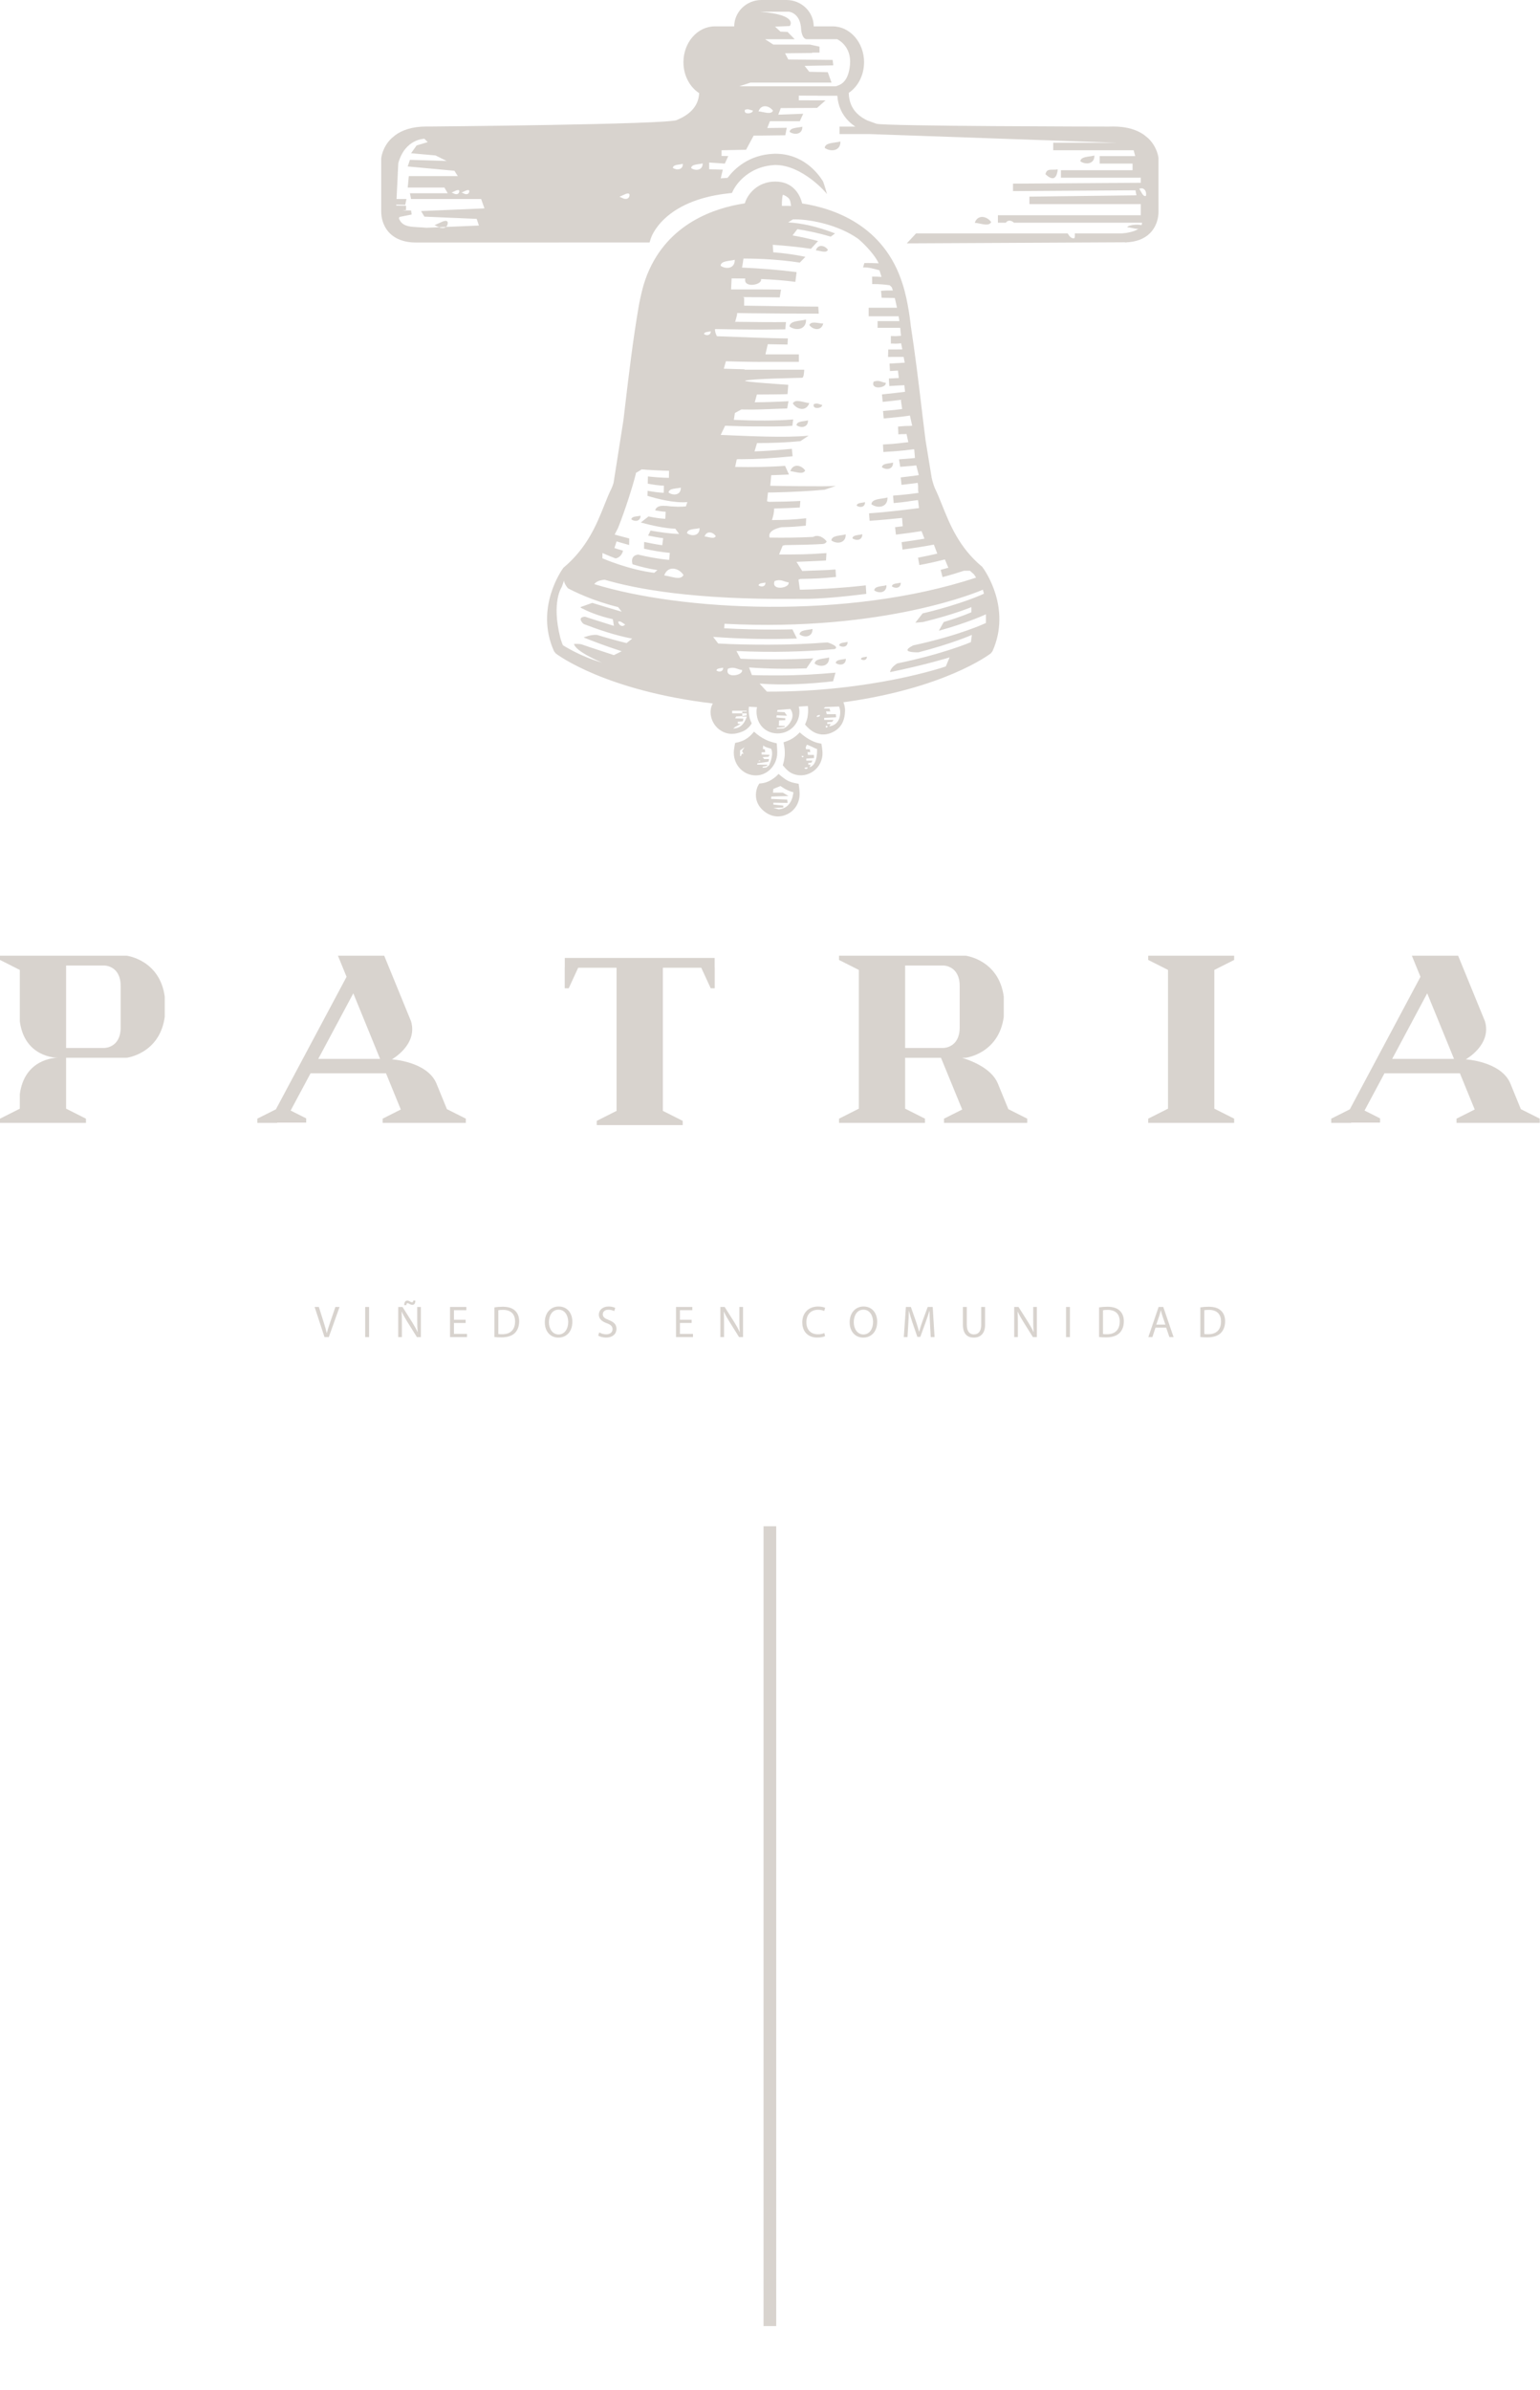 <svg xmlns="http://www.w3.org/2000/svg" xmlns:xlink="http://www.w3.org/1999/xlink" xmlns:serif="http://www.serif.com/" width="100%" height="100%" viewBox="0 0 4937 7660" xml:space="preserve" style="fill-rule:evenodd;clip-rule:evenodd;stroke-miterlimit:10;"><path d="M1756.36,697.712l406.493,0l-199.219,0l100.26,0c-0,0 19.287,-7.325 6.39,-3.009l-188.803,-21.687l0,21.403l168.782,1.3l-17.903,21.403l-272.825,-11.516l-3.175,-7.894Z" style="fill:#d8d3ce;fill-rule:nonzero;"></path><path d="M1816.74,700.656c-0,0 15.378,5.491 18.512,-8.628c3.094,-14.119 -15.666,-4.556 -15.666,-4.556l-16.153,7.284l13.307,5.9Z" style="fill:#d8d3ce;fill-rule:nonzero;"></path><path d="M3666.43,725.887c-7.122,-10.009 -49.847,-5.778 -52.612,2.4c19.206,1.466 45.206,13.266 52.612,-2.4" style="fill:#d8d3ce;fill-rule:nonzero;"></path><path d="M3607.02,748.019l-161.457,-0c0.651,5.003 0.529,10.212 -0.815,15.3c-9.522,2.562 -16.113,-5.291 -22.094,-15.3l-485.841,-0l-29.743,32.022l705.078,-3.541l-5.128,-28.481Z" style="fill:#d8d3ce;fill-rule:nonzero;"></path><path d="M1414.3,712.137l-21.322,9.644l14.85,6.55l21.934,-0.894c2.319,-1.953 4.272,-4.843 5.207,-9.278c4.069,-18.634 -20.669,-6.022 -20.669,-6.022" style="fill:#d8d3ce;fill-rule:nonzero;"></path><path d="M3673.58,628.134c-9.968,2.644 -14.65,-13.753 -21.362,-23.072c16.112,-6.428 24.903,9.441 21.362,23.072m-22.543,-2.115c3.581,-0.328 7.081,-0.45 6.143,-0l-6.143,-0Zm-971.313,-349.366l-309.775,0l36.175,-11.962l259.603,-0l-11.922,-33.041l0.081,-0.247l-59.49,-1.3l-14.931,-18.962l91.184,-1.629l0.653,-0.893l-1.994,-16.482l-142.212,-1.503l-10.338,-19.859l87.038,-0.975l-0.65,-1.1l24.047,-0l-0,-19.122l-30.275,-6.634l-0.122,-0.082l-117.675,0l-26.406,-17.09l94.887,-0.081l-0.04,-0.082l-22.704,-23.315l-22.828,-0.935l-17.456,-15.99l47.159,-1.953l0.122,-0.325c0,-0 30.357,-35.322 -95.053,-45.575l92.085,-0c-0,-0 37.759,3.012 39.468,57.537c0,0 2.238,30.556 18.513,30.556l96.844,0c-0,0 47.403,21.038 41.137,83.01c-6.103,62.053 -37.434,64.087 -45.125,68.034m-248.006,80.281c8.137,-24.09 34.381,-18.962 46.387,-2.034c-6.512,13.712 -29.5,3.456 -46.387,2.034m-43.335,-5.168c11.922,-4.232 16.235,1.587 24.697,2.237c3.297,9.847 -31.615,15.381 -24.697,-2.237m-172.609,187.053c0.978,-13.022 22.666,-11.313 36.784,-15.057c0.775,21.81 -21.931,25.229 -36.784,15.057m-58.634,-0.65c0.856,-11.353 19.981,-9.807 31.903,-13.063c0.853,18.881 -18.881,21.81 -31.903,13.063m-139.322,89.678c-3.094,14.122 -18.516,8.628 -18.516,8.628l-13.303,-5.859l16.153,-7.325c0,-0 18.76,-9.563 15.666,4.556m-657.228,66.531l167.603,7.159l7.162,21.404l-105.59,4.434c-7.447,6.309 -19.247,2.159 -19.247,2.159l-2.725,-1.181l-39.919,1.669c-45.288,-3.947 -76.578,1.219 -88.906,-29.663c-0.369,-1.018 0.568,-2.89 1.912,-5.006l38.9,-7.812l-1.994,-12.982l-27.181,0l11.147,-1.543l0,-13.428l-31.453,-0.775l0.162,-3.172l28.607,1.015l3.987,-18.837l-31.778,-0l5.534,-114.544c21.363,-78.491 83.779,-78.491 83.779,-78.491l10.662,10.7l-35.644,10.704l-17.822,24.94l78.45,7.081l35.644,17.782l-117.675,-3.663l-7.122,21.2l149.741,13.875l10.741,17.01l-156.941,-0l-3.541,36.743l117.635,0l10.703,18.31l-121.216,-0l3.581,18.353l224.65,-0l10.7,30.109l-203.246,8.625l10.7,17.825Zm111.575,-79.347c-2.403,10.741 -14.122,6.591 -14.122,6.591l-10.172,-4.516l12.328,-5.534c0,-0 14.366,-7.284 11.966,3.459m20.14,-3.459c0,-0 14.322,-7.284 11.963,3.459c-2.4,10.741 -14.16,6.591 -14.16,6.591l-10.131,-4.516l12.328,-5.534Zm2221.68,67.097l-0.04,-52.285l-0,-119.834c-0,-0.569 -3.294,-35.359 -33.61,-64.044l-13.509,-10.865c-21.525,-14.894 -52.653,-26.163 -98.184,-26.163l-14.853,0.244c-12.004,-0 -714.597,-0.978 -744.141,-9.075l-28.969,-10.497c-12.29,-5.819 -23.806,-13.225 -33.45,-22.869c-16.965,-16.969 -25.594,-38.534 -26.325,-65.553c30.353,-20.466 49.153,-57.534 49.153,-98.306c0,-63.394 -45.206,-114.91 -100.747,-114.91l-60.671,0c-0.082,-46.59 -39.347,-84.512 -87.482,-84.512l-80.159,-0c-47.934,-0 -86.997,37.922 -87.241,84.512l-62.175,0c-55.459,0 -100.584,51.516 -100.584,114.91c-0,41.381 19.369,78.9 50.372,99.081c-1.097,21.931 -8.869,40.281 -24.128,55.825c-12.86,13.266 -29.703,22.991 -47.282,30.316c-26.165,14.403 -793.825,20.915 -793.784,20.915l-8.625,-0.081c-47.484,0 -79.266,12.206 -100.831,28.116l-12.328,10.375c-29.053,28.484 -32.225,62.54 -32.266,63.803l0,169.922c0,1.668 -1.547,40.325 26.772,69.212c19.981,20.185 48.381,30.438 84.922,30.438l748.575,-0.203l3.987,-12.819c1.547,-5.003 40.285,-122.15 249.716,-144.694l10.334,-1.097l4.478,-9.197c1.422,-3.134 38.166,-76.334 134.6,-80.525c86.997,0 164.144,90.007 165.732,93.303c-0,0 -10.091,-36.337 -13.388,-41.831c-17.578,-27.872 -65.103,-87.525 -152.344,-87.525l-5.9,0.163c-79.303,3.459 -125.528,48.3 -147.256,77.19l-21.769,1.507l6.591,-27.835l-43.659,-1.3l-0.122,-21.565l50.253,3.456l11.066,-24.128l-21.525,-0.447l-0,-18.188l78.612,-1.587l24.253,-45.247l101.522,-1.222l4.678,-23.966l-62.459,0.772l8.465,-21.809l95.785,-0l10.862,-23.925l-79.956,2.928l8.097,-21.119l116.416,-0.568l27.14,-24.129l-85.815,-0.243l-0,-14.975l61.481,0.162l-0.569,0.285l62.622,-0c2.4,32.35 14.569,59.693 36.216,81.34c6.59,6.713 13.956,12.369 21.443,17.416l-50.578,-0l0,24.047l97.575,-0l791.625,27.75l-204.181,-0l-0,24.09l257.772,0l5.165,18.635l-113.931,-0l0,24.128l105.388,-0l-0,21.2l-229.616,-0l0,24.009l255.981,0l0,16.275l-409.665,2.725l-0,23.969l392.618,-2.647l3.091,16.116l-343.056,4.231l-0,23.966l357.012,-0l0,35.725l-458.006,-0l0,23.968l25.309,0c6.144,-9.684 18.432,-7.69 26.082,0l410.481,0c0.409,4.76 -0.081,5.085 -7.078,16.275c-18.516,17.132 -66.731,19.775 -86.469,20.06l40.081,26.612c33.894,-0.897 60.791,-10.784 79.672,-29.95c28.319,-28.887 26.731,-67.544 26.731,-68.237" style="fill:#d8d3ce;fill-rule:nonzero;"></path><path d="M2383.93,2416.55c0,0 -6.184,-3.094 -7.244,3.091c-1.015,6.228 -4.109,3.134 -4.109,3.134l-0,-17.578l14.447,-10.334l-8.263,12.368l5.169,9.319Zm44.109,29.866l22.947,-3.131l12.494,-2.075l2.075,-8.344l-15.584,-0l-5.25,-6.225l18.759,-1.056l4.191,-6.269l-26.082,-1.016l0,-7.284l11.472,-0l-1.056,-9.36l-6.225,-1.056l1.016,-11.475c3.175,5.21 25.025,10.456 25.025,10.456c10.415,18.719 -6.266,53.1 -6.266,53.1l-8.669,7.082l-12.45,1.018l1.385,-3.621l12.856,-2.525l1.425,-3.457l-33.081,-0.612l1.018,-4.15Zm4.963,-8.788l3.703,0.244l1.425,1.466l-6.306,0.812l1.178,-2.522Zm58.675,-23.518c0.203,-11.069 -1.588,-31.66 -1.588,-31.66c0,0 -18.268,-3.74 -33.69,-10.822c-13.997,-6.55 -27.141,-15.462 -39.144,-26.612c-9.4,11.15 -14.975,17.334 -28.238,25.106c-14.69,8.628 -31.618,10.703 -32.268,10.906c-0,0 -4.394,20.303 -4.272,32.307c0.487,40.487 31.981,72.306 71.45,71.981c36.175,-0.203 66.937,-32.472 67.75,-71.206" style="fill:#d8d3ce;fill-rule:nonzero;"></path><path d="M2496.14,2593.97l-16.763,-4.559l31.86,-1.219l-0,-6.103l-31.86,-3.338l0,-6.103l45.775,0.853l-1.547,-10.659l-51.837,-2.363l0.975,-7.281l54.975,-1.872l-17.906,-10.662l-31.941,-0l1.506,-12.166l22.825,-9.197c0,0 19.819,15.26 41.141,19.819c-0,0 -1.506,51.797 -47.203,54.85m27.875,-92.491c-13.591,-7.812 -28.078,-21.037 -28.078,-21.037c-0,-0 -9.522,11.719 -27.019,21.281c-17.7,9.766 -34.26,9.441 -34.26,9.441c0,-0 -5.453,6.553 -8.34,16.806c-7.975,27.872 0.203,53.628 23.437,72.306c23.069,18.472 50.66,21.891 77.107,7.813c21.89,-11.8 37.271,-35.766 36.621,-65.635c-0.365,-13.631 -3.215,-30.434 -3.215,-30.434c-0,0 -22.785,-2.85 -36.253,-10.541" style="fill:#d8d3ce;fill-rule:nonzero;"></path><path d="M2595.52,2458.83l3.012,-8.218l-7.203,0.893l0,-6.347l10.131,-0.896l3.013,-6.428l-19.653,-0.001l-0,-6.346l25.022,-1.832l-0.61,-10.009l-19.084,0l-1.463,-9.116l8.95,0.407l-1.506,-9.522l-12.206,-0l-0.894,-6.347l3.744,-8.259c-0,-0 15.175,5.696 20.79,8.868c4.763,2.81 11.841,4.966 11.841,4.966c0,-0 2.931,51.841 -23.884,58.187m-16.438,3.663c0.731,-3.581 6.469,-2.403 10.335,-2.931c-0.529,6.103 -6.713,6.184 -10.335,2.931m-3.54,-37.069c-0,0.325 -2.319,2.725 -3.5,1.341c-2.238,-2.603 -3.05,-0.65 -1.507,-3.7c0.654,-1.303 1.872,-0.125 3.175,-0c1.669,0.081 3.297,-0.531 1.832,2.359m23.559,-53.019c-19.45,-9.971 -35.237,-25.065 -35.237,-25.065c-14.444,15.094 -27.263,24.209 -52.125,31.94c1.14,5.982 5.737,23.56 3.703,45.125c-1.425,15.382 -5.941,28.282 -5.941,28.282c0,-0 13.184,17.456 26.369,24.493c43.375,23.113 96.678,-7.159 100.747,-56.884c1.303,-16.194 -3.866,-37.597 -3.541,-36.987c0,-0 -15.134,-0.894 -33.975,-10.904" style="fill:#d8d3ce;fill-rule:nonzero;"></path><path d="M2393.86,2296.71l-0,-2.606c-0.854,-2.075 -3.947,-0.365 -3.947,-0.365l-10.335,1.303l0,1.668l14.282,0Z" style="fill:#d8d3ce;fill-rule:nonzero;"></path><path d="M2530.96,1046.56c21.403,15.016 54.241,10.053 53.022,-22.419c-20.184,5.575 -51.516,3.01 -53.022,22.419" style="fill:#d8d3ce;fill-rule:nonzero;"></path><path d="M2717.18,2057.37c-10.172,2.809 -26.244,1.587 -26.934,11.312c10.943,7.772 27.668,5.129 26.934,-11.312" style="fill:#d8d3ce;fill-rule:nonzero;"></path><path d="M2643.89,474.116c20.387,13.918 51.515,9.318 50.253,-20.547c-19.084,5.168 -48.869,2.806 -50.253,20.547" style="fill:#d8d3ce;fill-rule:nonzero;"></path><path d="M2841.86,1875.7c-14.891,4.15 -38.085,2.319 -39.185,16.559c15.869,11.191 40.041,7.447 39.184,-16.559" style="fill:#d8d3ce;fill-rule:nonzero;"></path><path d="M2541.71,1293.08c13.225,20.103 42.766,27.019 52.775,-1.097c-19.003,-1.912 -44.962,-14.731 -52.775,1.097" style="fill:#d8d3ce;fill-rule:nonzero;"></path><path d="M3508.43,498.475c-17.128,4.597 -43.659,2.562 -45.003,18.553c18.231,12.453 46.062,8.178 45.003,-18.553" style="fill:#d8d3ce;fill-rule:nonzero;"></path><path d="M3177.55,711.703c-13.591,-19.206 -43.334,-25.106 -52.612,2.4c19.206,1.466 45.206,13.266 52.612,-2.4" style="fill:#d8d3ce;fill-rule:nonzero;"></path><path d="M3390.96,543.019c-22.622,2.847 -34.831,-4.357 -39.428,15.503c20.713,19.122 35.766,18.675 39.428,-15.503" style="fill:#d8d3ce;fill-rule:nonzero;"></path><path d="M2531.39,422.737c16.437,11.191 41.747,7.529 40.69,-16.6c-15.381,4.069 -39.428,2.197 -40.69,16.6" style="fill:#d8d3ce;fill-rule:nonzero;"></path><path d="M2845.08,1594.56c-19.572,5.413 -49.925,3.013 -51.472,21.691c20.916,14.688 52.694,9.766 51.472,-21.691" style="fill:#d8d3ce;fill-rule:nonzero;"></path><path d="M2609.27,1295.19c-7.325,19.206 29.662,13.062 26.04,2.278c-8.665,-0.65 -13.428,-6.875 -26.04,-2.278" style="fill:#d8d3ce;fill-rule:nonzero;"></path><path d="M2594.61,1042.03c12.697,16.072 38.413,19.572 44.597,-5.044c-16.153,-0.243 -39.265,-9.237 -44.597,5.044" style="fill:#d8d3ce;fill-rule:nonzero;"></path><path d="M2533.71,1510.17c17.213,1.462 40.732,12.368 47.525,-2.241c-12.247,-17.659 -39.143,-23.272 -47.525,2.241" style="fill:#d8d3ce;fill-rule:nonzero;"></path><path d="M2665.27,1732.25c18.553,12.981 46.956,8.588 45.897,-19.491c-17.497,4.844 -44.679,2.729 -45.897,19.491" style="fill:#d8d3ce;fill-rule:nonzero;"></path><path d="M2553.43,1362.78c14.894,10.497 37.681,7.038 36.825,-15.503c-13.997,3.947 -35.725,2.156 -36.825,15.503" style="fill:#d8d3ce;fill-rule:nonzero;"></path><path d="M2604.71,2015.89c-15.828,4.271 -40.203,2.359 -41.506,17.375c16.766,11.921 42.481,8.015 41.506,-17.375" style="fill:#d8d3ce;fill-rule:nonzero;"></path><path d="M2053.43,1652.98c-11.109,2.809 -28.278,1.1 -29.459,11.678c11.678,8.544 29.743,6.185 29.459,-11.678" style="fill:#d8d3ce;fill-rule:nonzero;"></path><path d="M2862.93,1482.59c-13.469,3.785 -34.628,2.035 -35.563,15.016c14.363,10.131 36.457,6.756 35.563,-15.016" style="fill:#d8d3ce;fill-rule:nonzero;"></path><path d="M2839.27,1226.84c-13.103,-0.938 -19.978,-10.335 -38.616,-3.46c-10.7,28.322 43.947,19.45 38.616,3.46" style="fill:#d8d3ce;fill-rule:nonzero;"></path><path d="M2611.68,2126.95c18.719,13.144 47.362,8.747 46.306,-19.572c-17.619,4.8 -45.044,2.644 -46.306,19.572" style="fill:#d8d3ce;fill-rule:nonzero;"></path><path d="M2615.52,802.381c14.037,1.178 33.284,10.05 38.697,-1.709c-10.05,-14.569 -31.944,-19.125 -38.697,1.709" style="fill:#d8d3ce;fill-rule:nonzero;"></path><path d="M2746.36,1620.71c10.821,7.525 27.425,5.044 26.69,-11.312c-9.887,2.806 -25.756,1.466 -26.69,11.312" style="fill:#d8d3ce;fill-rule:nonzero;"></path><path d="M2711.55,2111.42c-12.328,3.456 -31.413,1.872 -32.306,13.631c13.143,9.234 33.081,6.103 32.306,-13.631" style="fill:#d8d3ce;fill-rule:nonzero;"></path><path d="M2779.08,2104.54c-7.365,2.034 -18.759,1.14 -19.206,8.178c7.812,5.494 19.653,3.54 19.206,-8.178" style="fill:#d8d3ce;fill-rule:nonzero;"></path><path d="M2732.86,1725.5c12.696,8.909 32.228,6.103 31.415,-13.266c-12.006,3.419 -30.559,1.953 -31.416,13.266" style="fill:#d8d3ce;fill-rule:nonzero;"></path><path d="M2887.68,1867.55c-10.947,3.013 -27.587,1.588 -28.363,11.922c11.354,8.137 28.972,5.494 28.363,-11.922" style="fill:#d8d3ce;fill-rule:nonzero;"></path><path d="M3154.46,1902.8c-1.303,0.853 -69.703,33.041 -196.778,63.272l-23.316,29.825c5.125,-0.406 13.916,-1.178 24.291,-2.116c99.325,-24.087 153.891,-47.322 155.438,-47.89l-0,16.437c-1.263,0.572 -31.372,14.203 -88.666,31.372l-15.706,27.997c97.128,-27.1 149.659,-52.166 150.922,-52.816l-0,27.831c-1.669,0.854 -82.357,39.347 -233.319,71.941l-8.3,4.638c-26.284,16.031 6.919,17.74 25.228,17.537c106.65,-27.344 169.8,-55.216 171.428,-55.825l-3.134,23.15c-1.953,0.978 -89.194,38.088 -236.288,68.278c-16.64,10.5 -22.012,20.713 -22.747,27.835c110.882,-22.625 189.454,-46.794 190.757,-47.204l-12.166,28.932c-2.769,1.059 -237.631,81.99 -573.366,80.772l-23.721,-25.678c76.496,5.737 158.121,1.384 235.759,-7.485l7.731,-27.672c-56.64,5.291 -117.553,8.75 -182.456,8.75c-33.244,0 -59.488,0 -85.609,-1.018l-9.075,-24.372c64.25,4.637 125.65,5.168 183.959,2.968l21.809,-32.143c-40.118,2.075 -81.337,3.5 -125.406,3.5c-34.669,-0 -70.475,-0.694 -107.625,-2.278l-13.144,-24.741c116.985,5.372 222.088,2.075 314.985,-6.184c17.781,-8.629 -22.666,-21.282 -22.666,-21.282c-0,0 -0.856,-0.081 -1.019,-0.081c-57.9,4.434 -120.4,7.244 -188.597,7.244c-55.503,-0 -107.056,-0.694 -161.215,-3.744l-16.235,-21.281c97.21,7.2 186.688,8.178 268.638,5.287l-14.406,-29.256c0.528,-0.041 1.018,-0.162 1.465,-0.162c-18.962,0.368 -37.8,0.856 -57.578,0.856c-54.566,-0 -107.422,-1.019 -162.8,-4.313l1.141,-14.406c517.293,26.938 824.95,-107.503 828.125,-109.172l3.662,12.697Zm-495.931,425.456l4.597,-8.181l-10.947,0.897l-0,-6.347l15.503,-0.937l4.559,-6.388l-30.071,0l-0,-6.387l38.29,-1.832l-0.937,-9.968l-29.175,-0l-2.278,-9.116l13.712,0.447l-2.278,-9.563l-18.716,0l4.191,-4.556l44.881,-1.912c2.888,7.203 3.335,12.818 3.335,12.818c-0,0 6.39,44.675 -34.666,51.025m-6.959,2.725c-3.257,1.75 -4.597,2.482 -4.15,-3.906c0.243,-3.053 9.806,0.938 4.15,3.906m-23.56,-36.131c-2.278,2.928 -13.103,4.963 -9.115,-0.125c2.278,-2.887 13.062,-4.922 9.115,0.125m-91.147,13.997c-10.253,21.687 -25.715,26 -25.715,26l-21.119,0.853l0.612,-3.091l23.925,-2.359l2.035,-3.419l-19.694,-0.856l0.569,-16.844l19.694,-0.856l0.325,-6.266l-28.563,-2.278l1.097,-6.875l33.122,1.138l-7.975,-11.435l-24.006,-1.096l1.181,-5.697l41.056,-3.46c0,0 13.753,14.853 3.456,36.541m-149.575,3.416c-13.671,25.146 -36.54,22.584 -36.54,22.584l5.737,-4.881l17.66,-9.4l-8.832,-1.182l-0.284,-5.94l16.806,-1.75l1.181,-8.544l-26.043,-0.569l2.89,-6.268l18.229,-1.097l1.506,-0.163l-0,-8.709l-32.431,-0l-0,-8.341l46.671,0l0,2.481l-14.24,0l-0,5.86l14.24,-0l0,7.731c0.772,1.791 -0.162,6.469 -6.55,18.188m-53.55,-169.025c21.729,-8.016 29.788,2.928 44.8,3.906c6.104,18.553 -57.25,28.809 -44.8,-3.906m-36.865,5.94c0.572,-7.853 13.225,-6.919 21.362,-9.075c0.572,12.941 -12.775,15.097 -21.362,9.075m186.403,-286.784c21.606,-7.975 29.622,3.012 44.637,3.947c6.144,18.637 -57.212,28.85 -44.637,-3.947m-51.391,13.956c0.691,-8.016 13.713,-6.997 21.972,-9.234c0.65,13.384 -12.981,15.5 -21.972,9.234m-526.693,-4.069c4.028,-6.062 13.428,-12.572 33.162,-14.159c105.184,30.884 289.144,63.884 603.434,61.359c8.179,-0.081 16.438,-0.243 24.575,-0.081c61.2,1.222 147.544,-7.975 210.857,-15.95l-1.707,-27.262c-82.196,9.603 -177.003,13.631 -204.468,13.793c-2.278,0.082 -4.56,0 -6.716,0l-4.556,-32.103l6.184,-2.278c54.444,-1.181 61.281,-1.262 114.178,-6.35l-1.628,-24.047c-29.053,2.81 -77.028,3.297 -106.69,4.925l-18.391,-29.297c22.459,-1.303 74.706,-2.809 94.603,-4.356l1.425,-23.722c-64.778,4.6 -88.175,4.438 -148.884,4.438l-2.891,-0.329l11.597,-28.156c3.622,-0.487 5.778,-1.059 6.919,-1.506c42.031,-0.569 88.621,-1.628 112.14,-3.131c1.913,-0.081 3.825,-0.081 5.535,-0.206c7.122,-0.244 13.265,-1.788 16.315,-8.341c-4.8,-6.672 -11.228,-11.76 -18.147,-14.891l-0.081,-0.775c-0.447,0 -1.059,0 -1.587,0.122c-8.097,-3.212 -16.478,-3.131 -23.6,0.978c-45.735,2.197 -92.488,2.969 -139.566,2.035c-3.337,-11.394 1.463,-25.147 37.922,-33.204c38.209,-1.1 40.447,-1.262 78.287,-5.006l1.019,-23.64c-47.244,4.884 -60.915,5.25 -109.744,5.778c3.582,-10.497 7.488,-24.782 6.879,-36.988c31.006,-0.934 62.459,-2.156 82.478,-3.256l1.709,-20.994c-32.306,1.71 -66.284,2.603 -100.831,2.766c-1.953,-0.488 -3.538,-1.506 -5.941,-1.506l2.891,-28.319c4.8,-0.122 9.765,-0.122 14.728,-0.203c2.119,-0 3.825,-0 6.025,-0.122c53.425,-1.222 114.337,-4.231 161.131,-8.669l35.685,-12.247c-30.597,2.888 -210.122,-0.406 -210.122,-0.406c-0,0 2.806,-28.484 2.968,-33.816c6.879,-0.325 51.066,-1.828 57.007,-2.278l-12.532,-27.79c-49.762,3.825 -104.9,4.556 -159.993,3.54l5.047,-24.047c0.771,0 2.237,-0.49 3.825,-0.978c3.703,0.122 7.281,0.163 10.862,0.163c49.806,-0 99.163,-3.05 164.469,-9.4l-2.441,-23.844c-45.897,4.394 -83.619,7.122 -119.628,8.341l7.813,-26.325c-0.082,-0.082 -0.447,-0.285 -0.529,-0.366c49.072,-0.122 96.963,-1.831 139.972,-6.35l26.247,-17.494c-75.847,7.607 -195.759,1.097 -281.984,-2.24l14.203,-29.582l0.041,0c33.203,1.344 66.568,2.238 99.568,2.238c40.038,-0 79.957,0.897 115.803,-1.953l2.847,-20.344c-57.737,4.719 -124.225,4.231 -190.265,1.263l3.378,-21.975c6.712,-3.704 13.55,-7.569 20.506,-11.269c11.394,0.162 22.422,0.325 34.384,0.325c24.822,-0 84.635,-2.972 112.629,-3.5l4.315,-23.316c-38.819,2.116 -74.422,3.216 -108.319,3.5c-0.081,1.26 6.96,-24.984 6.96,-24.984c15.137,-0.081 82.112,-0.366 98.265,-1.222l2.36,-29.866c-0,0 -145.344,-9.359 -138.51,-12.981c12.575,-6.591 181.275,-9.275 182.863,-9.559c6.428,-0.082 6.712,-25.841 6.712,-25.841l-192.462,0c0.934,-0.406 1.791,-0.853 2.725,-1.259c-22.459,-0.654 -45.247,-1.263 -68.034,-2.035c1.668,-6.103 6.715,-23.765 6.715,-23.765l0.041,-0c32.553,1.1 62.215,1.668 90.006,1.912l0,0.041l4.313,-0c5.371,0.04 10.825,0.084 16.031,0.125c0.081,-0.041 0.206,-0.085 0.287,-0.125l123.25,-0l0,-24.006l-107.137,-0l7.487,-32.675c23.763,0.49 45.45,0.774 63.353,1.1l1.06,-19.491c-54.444,-0.691 -142.131,-3.825 -227.378,-7.122c-3.091,-5.656 -6.794,-14.484 -6.225,-23.028c53.018,0.934 106.487,1.706 150.228,1.706c15.869,0 62.297,-0.569 75.072,-0.772l2.322,-23.356c-39.391,0.65 -100.304,0.081 -164.838,-0.813c1.344,-0.571 2.647,-1.018 2.647,-1.749c-0,-3.176 5.491,-17.05 5.734,-26.329c11.844,0.204 24.213,0.41 35.728,0.613c71.491,1.016 172.607,1.341 225.788,1.341l-1.584,-22.541c-53.104,-0 -152.591,-1.831 -223.838,-2.891c-4.556,-0.081 -9.4,-0.162 -13.834,-0.203l0.04,-25.106l-3.865,-2.238c49.397,0.163 92.528,0.366 117.918,0.938l4.11,-24.944c-32.185,-0.731 -93.71,-0.816 -160.116,-0.691l1.791,-35.362c14.406,0 29.134,0.287 43.784,0.45c-7.65,31.819 55.825,21.2 50.497,1.584c37.841,1.75 75.316,4.438 110.066,9.075l3.947,-31.168c-55.216,-7.285 -116.294,-11.922 -175.05,-14.566c2.768,-11.759 3.5,-23.356 4.681,-28.931c56.194,-0 117.512,3.459 180.622,12.94l17.984,-18.475c-34.097,-7.203 -68.847,-11.718 -103.309,-14.606c-0,0 0.081,-0.122 0.122,-0.122l-1.466,-23.806c38.981,2.647 79.956,6.634 122.397,12.738l22.744,-24.782c-28.81,-7.812 -55.866,-13.468 -81.707,-18.025l15.382,-20.1c34.668,5.491 70.515,13.182 107.015,24.047l13.916,-10.375c-58.797,-22.544 -107.056,-32.878 -150.431,-35.319l15.096,-9.562c43.782,-1.913 140.057,13.55 208.863,61.806c26.569,21.975 57.575,58.025 66.081,78.9c-9.034,-0.406 -37.15,-1.425 -45.778,-0.734l-4.069,13.915c15.625,-1.096 36.013,4.641 52.613,9.238l6.469,21.119l-0,0.081c-9.438,-0.691 -19.45,-1.141 -30.232,-1.056l0.285,24.006c22.297,-0.447 42.156,1.669 55.828,3.662c3.009,2.157 5.328,4.597 7.281,7.038c1.263,3.297 2.278,6.391 3.297,9.847c-11.109,-0.244 -24.578,-0.163 -37.963,1.1l1.994,22.215l42.153,0.816c2.116,8.828 4.6,19.409 7,31.128l-90.781,0l-0,27.344l96.028,-0c0.897,5.206 1.75,10.416 2.484,15.625l-69.946,-0l-0,21.362l72.631,0c0.325,3.254 0.609,6.51 0.856,9.641c0,0 1.381,14.406 1.625,15.953c-25.309,2.034 -15.094,0.813 -32.469,0.813l0,24.006c18.066,-0.041 7.16,1.344 32.879,-0.691l3.74,19.491c-21.075,0.122 -32.265,0.528 -45.084,0.244l-0.65,23.925c7.081,0.203 0.365,-0.082 13.144,-0.082c13.059,0 26.406,0 36.906,-0.081l3.456,18.556c-8.544,0.407 -25.306,1.547 -48.703,2.888l1.341,23.928c9.725,-0.531 18.106,-1.059 25.553,-1.425l2.85,23.762c-16.725,0.935 -11.922,0.447 -31.903,1.588l1.425,24.128c27.181,-1.75 29.906,-1.587 48.259,-2.684l2.237,21.159c-15.34,1.994 -40.812,4.963 -74.056,8.422l2.36,23.925c24.456,-2.441 44.312,-4.8 59.571,-6.713l-1.1,2.36l3.866,27.262c-23.884,3.132 -14.119,1.953 -61.237,6.266l2.156,23.966c67.381,-6.266 69.5,-7.241 83.984,-9.397l7.285,32.712c-11.232,1.506 -12.697,-0.609 -45.332,2.688l1.06,25.062c18.881,-1.994 13.956,0 26.162,-1.34l5.778,26.325c-23.068,1.953 -28.928,4.64 -81.256,7.446l1.3,24.007c68.238,-3.825 83.172,-7.566 97.822,-8.828l1.178,1.303l2.197,26.731c-12.775,1.262 -10.863,1.262 -51.106,4.353l3.947,23.969c43.09,-3.256 40.406,-3.581 51.39,-4.681l8.06,31.25c-6.229,0.896 -26.044,3.865 -57.904,7.365l2.522,23.803c39.716,-4.393 51.76,-6.387 51.76,-6.387c3.09,11.272 -0.285,24.497 2.928,32.144c-29.785,3.54 -19.938,3.54 -81.747,8.75l1.912,23.884c42.725,-3.581 47.488,-6.225 78.044,-9.563l3.094,25.675c-40.203,5.007 -101.928,12.9 -160.075,16.725l1.75,24.047c36.987,-2.562 72.469,-5.94 104.084,-9.275l2.116,26.732c-11.8,1.546 -12.125,1.546 -24.453,2.972l2.644,23.843c29.418,-3.337 57.7,-7.447 82.071,-11.312l9.4,24.293c-20.793,3.457 -44.759,7.363 -73.284,11.188l3.053,23.806c41.991,-5.697 75.806,-11.353 100.422,-15.953l0,0.081l10.947,28.728c-19.044,4.435 -40.163,9.035 -61.769,13.063l4.356,23.641c29.988,-5.454 58.185,-12.085 81.825,-17.904l11.069,26.529c-8.056,2.237 -16.275,4.518 -24.659,6.715l6.025,23.275c25.39,-6.553 50.575,-14.487 68.928,-20.428l18.837,0c6.066,5.453 13.225,11.841 13.225,11.841c0.204,0.203 2.607,3.906 6.554,10.215c-414.879,136.635 -949.382,105.875 -1224,20.872m98.918,129.353c-8.709,10.216 -20.103,2.403 -22.34,-8.259c5.981,-5.331 14.772,4.191 22.34,8.259m4.597,59.653c-32.431,-7.893 -65.225,-17.212 -95.297,-26.45l0.041,0.166c-18.922,-1.587 -42.113,8.056 -42.113,8.056l0.285,0.366c25.228,10.172 70.719,27.75 121.419,44.025l-24.985,12.372c-31.25,-10.175 -56.478,-18.475 -75.725,-24.944c-12.247,-4.15 -21.769,-7.284 -28.928,-9.847c-8.425,-1.343 -16.278,-1.465 -23.275,-0.897c5.369,24.782 89.069,59.369 89.069,59.369c-69.866,-19.531 -124.716,-55.544 -124.716,-55.544c-2.928,-6.062 -8.137,-23.234 -8.137,-23.234c-29.257,-116.372 4.434,-162.922 4.434,-162.922l7.528,-20.997c0,7.691 5.981,16.928 12.372,24.741c19.163,10.212 78.775,40.081 160.928,60.344l11.435,14.809c-31.941,-9.356 -65.185,-19.325 -94.279,-28.278l-37.925,13.469l1.791,2.481c19.084,10.009 53.672,25.715 102.05,36.337l3.378,21.363c-42.153,-13.022 -71.615,-22.463 -92.528,-29.378c-27.303,1.668 -6.512,21.484 -6.512,21.484l2.809,2.197c44.759,17.212 102.619,36.987 154.866,46.509l-17.985,14.404Zm182.453,-218.344c-9.072,18.84 -39.55,3.947 -61.765,1.547c11.475,-32.838 46.303,-24.863 61.765,-1.547m-259.684,-70.313c0.409,0.163 17.172,7.772 41.831,17.253c18.147,-3.134 23.478,-21.322 24.088,-24.862c-15.788,-4.394 -26.528,-7.935 -27.71,-8.381l7,-21.404c0.447,0.163 16.519,5.25 40.2,11.719l0.325,-21.078c-25.878,-6.469 -45.003,-12.003 -46.753,-12.409l10.825,-21.038c23.356,-58.228 47.363,-135.212 56.397,-170.815l1.3,-6.063c6.675,-3.784 12.616,-7.447 18.272,-11.069c19.653,1.913 66.325,4.191 87.606,4.597l-0.45,22.625c-25.675,-0.487 -48.787,-2.481 -67.34,-4.64c-0.163,6.593 -0.244,14.731 -0.447,23.193c17.334,3.257 37.515,6.228 51.715,6.553l-0.528,22.663c-14.731,-0.325 -34.181,-3.213 -51.597,-6.266c-0.243,7.528 -0.406,13.388 -0.406,16.113c29.869,9.156 85.653,23.887 127.728,19.981l-4.681,13.916c-8.828,0.772 -18.188,1.097 -27.506,0.934c-12.694,-0.284 -25.31,-1.384 -37.678,-2.887l0.65,0.406c-24.697,-2.85 -31.941,6.59 -33.975,14.159c11.312,2.278 22.703,3.988 33.65,4.475l-1.182,22.625c-16.925,-0.772 -35.765,-3.825 -53.79,-7.609l-24.741,19.45c32.106,8.669 77.841,19.247 110.8,19.897l11.922,16.765c-25.919,-0.487 -60.384,-5.331 -91.716,-10.825l0.203,0.163l-7.731,15.912c16.36,3.375 32.96,6.469 48.3,8.341l-3.012,22.581c-18.228,-2.522 -38.369,-6.306 -57.982,-10.497l-0.406,21.607c26.122,5.737 54.931,10.987 82.681,13.468l-2.075,22.46c-34.546,-3.05 -69.743,-9.928 -100.056,-17.128l0,0.162c-23.847,3.419 -19.369,24.006 -17.253,31.006c25.756,7.975 53.547,15.013 79.713,18.31l-10.216,9.075c-82.478,-10.175 -162.922,-45.085 -166.259,-46.591l0.284,-16.847Zm251.222,-209.634c0.487,23.884 -23.641,27.019 -39.347,15.706c1.506,-14.2 24.412,-11.881 39.347,-15.706m60.059,129.84c0.528,24.579 -24.497,27.794 -40.406,16.116c1.425,-14.609 24.984,-12.209 40.406,-16.116m51.919,25.594c-5.288,10.825 -23.028,2.2 -35.928,0.978c6.712,-19.125 26.978,-14.568 35.928,-0.978m-16.275,-656.534c0.528,12.981 -12.697,15.056 -21.322,9.034c0.528,-7.812 13.184,-6.837 21.322,-9.034m76.984,-229.206c1.1,27.709 -26.934,31.9 -45.287,19.206c1.262,-16.563 28.119,-14.447 45.287,-19.206m153.891,-207.56c3.134,-0.409 0.284,-1.465 3.337,0c23.722,10.822 20.222,20.344 23.479,35.116c-20.222,-0.409 -10.497,-0.531 -29.338,-0.122c0,0 -1.1,-18.434 2.522,-34.994m510.947,993.857c-7.813,-19.575 -15.056,-37.438 -22.585,-52.779c-1.259,-2.562 -2.562,-6.428 -3.784,-10.05l-0.284,-0.081c-0.203,-0.569 -0.447,-1.3 -0.488,-1.912c-2.197,-6.144 -4.109,-13.591 -6.144,-21.891l-19.612,-120.034c-4.313,-33.572 -8.75,-70.475 -13.347,-109.132c-9.522,-80.606 -20.387,-169.637 -34.222,-259.359c0,0 -7.444,-76.172 -26.365,-133.872c-58.513,-186.237 -218.263,-241.859 -321.941,-257.687c-6.919,-30.113 -30.356,-70.191 -86.1,-70.191c-56.031,0.163 -88.622,39.266 -97.616,69.863c-97.94,14.69 -246.012,64.575 -312.012,226.034l-0.447,0.569c-0,-0 -0,0.612 -0.163,0.734c-4.475,11.188 -8.543,23.275 -12.287,35.563c-4.438,15.95 -9.441,36.621 -14.528,62.906c-19.328,111.815 -32.675,225.097 -44.556,325.44c-1.791,14.891 -3.579,29.582 -5.166,43.863l-31.656,201.009c-2.322,7.447 -4.478,13.51 -6.838,18.228c-7.772,15.341 -14.812,33.204 -22.665,52.779c-24.332,60.993 -54.688,136.84 -131.307,200.965c-3.987,5.169 -92.65,128.338 -29.987,267.578l5.453,6.878c7.2,5.616 160.237,119.507 503.578,160.441c-1.706,3.175 -3.172,6.225 -3.987,8.503c-9.235,25.76 1.993,58.025 24.7,74.872c23.437,17.456 48.218,17.375 75.196,6.144c19.613,-8.178 28.766,-25.878 28.766,-25.878c0,-0 -5.656,-11.435 -7.406,-20.55c-2.278,-11.678 -2.806,-21.891 -1.544,-32.757c8.544,0.532 17.213,0.979 25.959,1.385c-0.978,4.028 -1.546,8.462 -1.587,13.428c-0.284,40.447 27.628,70.15 66.487,70.841c40,0.693 71.86,-31.169 71.047,-71.125c-0.081,-5.616 -0.897,-10.379 -2.115,-14.854c9.806,-0.568 19.653,-1.218 29.212,-1.912c1.791,14.812 0.45,26.491 -1.34,36.987c-1.425,8.3 -7.732,22.26 -7.732,22.26c0,-0 8.869,11.678 22.46,20.872c23.072,15.625 50.172,14.243 73.528,-0.325c23.315,-14.566 31.737,-37.597 32.225,-64.941c0.165,-8.994 -1.788,-18.272 -5.206,-26.897c321.206,-43.781 465.29,-151.04 472.331,-156.494l5.49,-6.878c62.46,-139.24 -26.162,-262.409 -32.996,-270.872c-73.691,-60.831 -104.007,-136.678 -128.419,-197.671" style="fill:#d8d3ce;fill-rule:nonzero;"></path><path d="M386.8,3293.22c0,65.593 -52.081,65.593 -52.081,65.593l-122.763,0.001l0,-264.201l122.763,0c-0,0 52.081,0 52.081,65.55l0,133.057Zm19.45,-230.019l-406.25,0l0,13.509l63.559,32.104l0,164.996c15.341,113.935 114.135,116.416 121.46,116.457l0.447,-0l-0.447,-0c-7.325,-0 -106.119,2.481 -121.46,116.415l0,46.794l-63.559,32.022l0,13.55l275.553,-0l0,-13.55l-63.597,-32.022l0,-163.209l194.294,-0c0,-0 105.997,-12.941 121.909,-131.185l0,-64.697c-15.912,-118.206 -121.909,-131.184 -121.909,-131.184" style="fill:#d8d3ce;fill-rule:nonzero;"></path><path d="M2291.08,3100.85l0,-30.597l-480.468,0l-0,30.597l-0.244,0l-0,66.572l12.94,0l30.272,-65.716l123.047,0l0,458.782l-63.556,32.062l-0,13.55l275.594,0l-0,-13.55l-63.6,-32.062l-0,-458.782l123.046,0l30.276,65.716l12.978,0l-0,-66.572l-0.285,0Z" style="fill:#d8d3ce;fill-rule:nonzero;"></path><path d="M3956.52,3076.73l-0,-13.55l-275.553,0l-0,13.55l63.556,32.022l-0,444.663l-63.556,32.022l-0,13.631l275.553,-0l-0,-13.631l-63.6,-32.022l-0,-444.663l63.6,-32.022Z" style="fill:#d8d3ce;fill-rule:nonzero;"></path><path d="M1020.3,3393.84l112.344,-210.125l85.856,210.125l-198.2,-0Zm412.475,161.134l-34.137,-83.456c-30.56,-69.703 -142.416,-76.172 -142.416,-76.172c-0,0 84.106,-46.631 61.441,-122.153l-85.938,-210l-148.356,-0l27.628,67.584l-226.481,424.725l-59.61,29.947l0,13.591l63.638,-0l-0,-0.894l93.059,0l0,-13.591l-49.884,-25.106l63.922,-119.465l241.781,-0l47.444,116.128l-58.144,29.337l-0,13.591l266.681,-0l0,-13.591l-60.628,-30.475Z" style="fill:#d8d3ce;fill-rule:nonzero;"></path><path d="M1406.96,3486.84l3.378,8.34c-1.015,-2.887 -2.156,-5.656 -3.378,-8.34" style="fill:#d8d3ce;fill-rule:nonzero;"></path><path d="M4463.14,3393.84l112.262,-210.125l85.938,210.125l-198.2,-0Zm412.475,161.134l-34.138,-83.456c-30.559,-69.703 -142.456,-76.172 -142.456,-76.172c0,0 84.066,-46.631 61.441,-122.153l-85.938,-210l-148.315,-0l27.587,67.584l-226.481,424.725l-59.569,29.947l0,13.591l63.597,-0l-0,-0.894l92.978,0l0,-13.591l-49.806,-25.106l63.925,-119.465l241.74,-0l47.485,116.128l-58.269,29.337l0,13.591l266.806,-0l0,-13.591l-60.587,-30.475Z" style="fill:#d8d3ce;fill-rule:nonzero;"></path><path d="M4849.71,3486.84l3.46,8.34c-1.06,-2.887 -2.2,-5.656 -3.46,-8.34" style="fill:#d8d3ce;fill-rule:nonzero;"></path><path d="M2901.68,3094.62l122.803,-0c0,-0 52.125,-0 52.125,65.553l0,133.056c0,65.594 -52.125,65.594 -52.125,65.594l-122.803,-0l0,-264.203Zm330.894,460.328l-34.182,-83.416c-20.871,-48.747 -87.89,-73.24 -114.662,-81.256l12.287,-0c0,-0 105.997,-12.941 121.907,-131.225l-0,-64.7c-15.91,-118.163 -121.907,-131.144 -121.907,-131.144l-406.25,0l0,13.55l63.557,32.025l-0,444.619l-63.557,32.065l0,13.55l275.554,0l-0,-13.55l-63.641,-32.065l-0,-163.125l114.95,-0l68.034,165.853l-58.309,29.337l0,13.55l266.806,0l0,-13.55l-60.587,-30.518Z" style="fill:#d8d3ce;fill-rule:nonzero;"></path><path d="M3206.68,3486.84l3.459,8.34c-1.1,-2.887 -2.24,-5.656 -3.459,-8.34" style="fill:#d8d3ce;fill-rule:nonzero;"></path><path d="M1040.3,4285.62l-31.656,-96.641l13.55,0l15.056,47.65c4.109,12.979 7.728,24.819 10.294,36.05l0.365,0c2.685,-11.19 6.672,-23.356 10.988,-35.887l16.356,-47.813l13.347,0l-34.547,96.641l-13.753,0Z" style="fill:#d8d3ce;fill-rule:nonzero;"></path><rect x="1170.71" y="4189" width="12.572" height="96.637" style="fill:#d8d3ce;"></rect><path d="M1295.86,4183.09c-0.166,-8.75 3.496,-14.569 9.725,-14.569c3.212,0 5.531,1.222 8.543,2.891c2.319,1.259 4.597,2.562 6.835,2.562c2.24,0 3.54,-1.019 3.906,-5.615l6.634,-0.001c0.163,8.994 -3.012,13.876 -9.643,13.876c-3.054,-0.001 -5.657,-1.057 -8.75,-2.685c-2.726,-1.465 -4.638,-2.687 -6.754,-2.687c-2.278,-0 -3.378,2.403 -3.743,6.228l-6.753,-0Zm-19.207,102.578l0,-96.638l13.753,0l30.925,48.829c7.038,11.309 12.654,21.484 17.25,31.453l0.329,-0.163c-1.141,-12.859 -1.385,-24.659 -1.385,-39.634l0,-40.485l11.76,0l-0,96.638l-12.697,-0l-30.678,-48.991c-6.675,-10.822 -13.144,-21.89 -17.988,-32.39l-0.447,0.165c0.775,12.247 0.938,23.885 0.938,39.875l-0,41.341l-11.76,-0Z" style="fill:#d8d3ce;fill-rule:nonzero;"></path><path d="M1492.74,4240.34l-37.435,-0l0,34.909l41.869,0l-0,10.378l-54.444,0l0,-96.64l52.247,-0l0,10.378l-39.672,-0l0,30.637l37.435,0l-0,10.338Z" style="fill:#d8d3ce;fill-rule:nonzero;"></path><path d="M1597.52,4275.81c3.175,0.487 7.772,0.568 12.575,0.568c26.69,0.082 41.137,-14.85 41.137,-40.934c0.163,-22.866 -12.778,-37.231 -39.103,-37.231c-6.431,-0 -11.272,0.572 -14.609,1.262l-0,76.334Zm-12.572,-85.49c7.69,-1.26 16.762,-2.075 26.569,-2.075c17.906,-0 30.722,4.231 39.187,12.125c8.666,7.812 13.672,19.003 13.672,34.587c0,15.869 -4.966,28.647 -13.878,37.597c-9.153,8.994 -24.088,13.916 -42.806,13.916c-8.95,-0 -16.357,-0.366 -22.744,-1.097l-0,-95.053Z" style="fill:#d8d3ce;fill-rule:nonzero;"></path><path d="M1759.77,4237.88c-0,20.712 11.231,39.188 30.925,39.188c19.815,-0.001 30.925,-18.191 30.925,-40.122c-0,-19.247 -10.01,-39.307 -30.803,-39.307c-20.71,0 -31.047,19.125 -31.047,40.241m75.075,-1.503c-0,33.162 -20.225,50.862 -44.841,50.862c-25.594,0 -43.419,-19.856 -43.419,-49.072c0,-30.6 18.963,-50.74 44.679,-50.74c26.409,-0 43.581,20.262 43.581,48.95" style="fill:#d8d3ce;fill-rule:nonzero;"></path><path d="M1921.08,4270.41c5.575,3.497 13.713,6.266 22.297,6.266c12.738,-0 20.306,-6.675 20.306,-16.441c0,-8.99 -5.29,-14.24 -18.312,-19.122c-15.788,-5.575 -25.513,-13.918 -25.513,-27.425c0,-15.056 12.494,-26.206 31.25,-26.206c9.807,0 17.132,2.319 21.322,4.678l-3.415,10.216c-3.135,-1.831 -9.563,-4.559 -18.272,-4.559c-13.307,-0 -18.269,7.853 -18.269,14.446c-0,8.95 5.859,13.388 19.166,18.554c16.437,6.431 24.696,14.284 24.696,28.443c0,14.81 -10.943,27.872 -33.853,27.872c-9.318,0 -19.531,-2.806 -24.659,-6.265l3.256,-10.457Z" style="fill:#d8d3ce;fill-rule:nonzero;"></path><path d="M2217.21,4240.34l-37.475,-0l0,34.909l41.869,0l-0,10.378l-54.403,0l-0,-96.64l52.247,-0l-0,10.378l-39.713,-0l0,30.637l37.475,0l0,10.338Z" style="fill:#d8d3ce;fill-rule:nonzero;"></path><path d="M2309.43,4285.62l0,-96.641l13.672,0l31.006,48.869c7.081,11.313 12.694,21.485 17.213,31.494l0.365,-0.203c-1.181,-12.897 -1.384,-24.697 -1.384,-39.672l-0,-40.488l11.759,0l0,96.641l-12.693,0l-30.682,-48.991c-6.672,-10.825 -13.184,-21.812 -17.984,-32.35l-0.406,0.163c0.69,12.247 0.893,23.884 0.893,39.834l0,41.344l-11.759,0Z" style="fill:#d8d3ce;fill-rule:nonzero;"></path><path d="M2645.14,4282.53c-4.516,2.282 -13.713,4.56 -25.513,4.56c-27.262,-0 -47.65,-17.172 -47.65,-48.869c0,-30.316 20.428,-50.7 50.456,-50.7c11.922,-0 19.613,2.522 22.91,4.231l-3.053,10.172c-4.719,-2.237 -11.432,-3.987 -19.447,-3.987c-22.666,-0 -37.722,14.487 -37.722,39.878c0,23.64 13.631,38.734 37.069,38.734c7.65,0 15.381,-1.584 20.428,-3.947l2.522,9.928Z" style="fill:#d8d3ce;fill-rule:nonzero;"></path><path d="M2737.05,4237.88c0,20.712 11.191,39.188 30.925,39.188c19.775,-0.001 30.925,-18.191 30.925,-40.122c0,-19.247 -10.091,-39.307 -30.762,-39.307c-20.791,0 -31.088,19.125 -31.088,40.241m75.034,-1.503c0,33.162 -20.184,50.862 -44.759,50.862c-25.675,0 -43.456,-19.856 -43.456,-49.072c-0,-30.6 18.919,-50.74 44.719,-50.74c26.365,-0 43.496,20.262 43.496,48.95" style="fill:#d8d3ce;fill-rule:nonzero;"></path><path d="M2981.49,4243.19c-0.772,-13.429 -1.629,-29.704 -1.547,-41.626l-0.407,0.001c-3.337,11.146 -7.325,23.356 -12.165,36.578l-17.05,46.834l-9.4,0l-15.788,-45.978c-4.556,-13.631 -8.34,-26.003 -11.068,-37.435l-0.325,0.001c-0.325,11.962 -0.894,28.074 -1.913,42.6l-2.522,41.465l-11.881,0l6.753,-96.641l15.913,0l16.478,46.754c3.947,11.84 7.203,22.462 9.765,32.593l0.366,0c2.522,-9.765 5.859,-20.468 10.212,-32.593l17.172,-46.754l16.032,0l5.94,96.641l-12.247,0l-2.318,-42.44Z" style="fill:#d8d3ce;fill-rule:nonzero;"></path><path d="M3099.43,4189l0,57.25c0,21.569 9.559,30.681 22.622,30.681c14.2,0 23.519,-9.44 23.519,-30.681l-0,-57.25l12.493,0l0,56.397c0,29.662 -15.584,41.828 -36.581,41.828c-19.653,0 -34.587,-11.269 -34.587,-41.341l-0,-56.884l12.534,0Z" style="fill:#d8d3ce;fill-rule:nonzero;"></path><path d="M3251.43,4285.62l0,-96.641l13.712,0l30.963,48.869c7.081,11.313 12.656,21.485 17.212,31.494l0.325,-0.203c-1.137,-12.897 -1.34,-24.697 -1.34,-39.672l-0,-40.488l11.759,0l0,96.641l-12.697,0l-30.678,-48.991c-6.634,-10.825 -13.184,-21.812 -17.987,-32.35l-0.407,0.163c0.691,12.247 0.857,23.884 0.857,39.834l-0,41.344l-11.719,0Z" style="fill:#d8d3ce;fill-rule:nonzero;"></path><rect x="3417.52" y="4189" width="12.491" height="96.637" style="fill:#d8d3ce;"></rect><path d="M3536.02,4275.81c3.131,0.487 7.69,0.568 12.612,0.568c26.694,0.082 41.016,-14.85 41.016,-40.934c0.162,-22.866 -12.735,-37.231 -39.063,-37.231c-6.468,-0 -11.231,0.572 -14.565,1.262l-0,76.334Zm-12.535,-85.49c7.65,-1.26 16.685,-2.075 26.572,-2.075c17.822,-0 30.678,4.231 39.103,12.125c8.666,7.812 13.713,19.003 13.713,34.587c-0,15.869 -4.966,28.647 -13.875,37.597c-9.156,8.994 -24.091,13.916 -42.847,13.916c-8.953,-0 -16.278,-0.366 -22.666,-1.097l0,-95.053Z" style="fill:#d8d3ce;fill-rule:nonzero;"></path><path d="M3736.05,4245.5l-9.522,-27.831c-2.116,-6.31 -3.541,-12.007 -5.003,-17.578l-0.369,-0c-1.3,5.615 -2.887,11.556 -4.719,17.456l-9.562,27.953l29.175,0Zm-31.737,9.725l-9.929,30.394l-13.021,-0l32.918,-96.638l14.975,0l33.038,96.638l-13.385,-0l-10.337,-30.394l-34.259,0Z" style="fill:#d8d3ce;fill-rule:nonzero;"></path><path d="M3860.68,4275.81c3.175,0.487 7.731,0.568 12.534,0.568c26.772,0.082 41.138,-14.85 41.138,-40.934c0.162,-22.866 -12.738,-37.231 -39.063,-37.231c-6.471,-0 -11.271,0.572 -14.609,1.262l0,76.334Zm-12.572,-85.49c7.691,-1.26 16.763,-2.075 26.569,-2.075c17.906,-0 30.762,4.231 39.187,12.125c8.625,7.812 13.672,19.003 13.672,34.587c0,15.869 -4.965,28.647 -13.959,37.597c-9.072,8.994 -24.047,13.916 -42.722,13.916c-8.953,-0 -16.359,-0.366 -22.747,-1.097l0,-95.053Z" style="fill:#d8d3ce;fill-rule:nonzero;"></path><path d="M2468.11,4891.84l-0,2563.48" style="fill:none;fill-rule:nonzero;stroke:#d8d3ce;stroke-width:40.69px;"></path></svg>